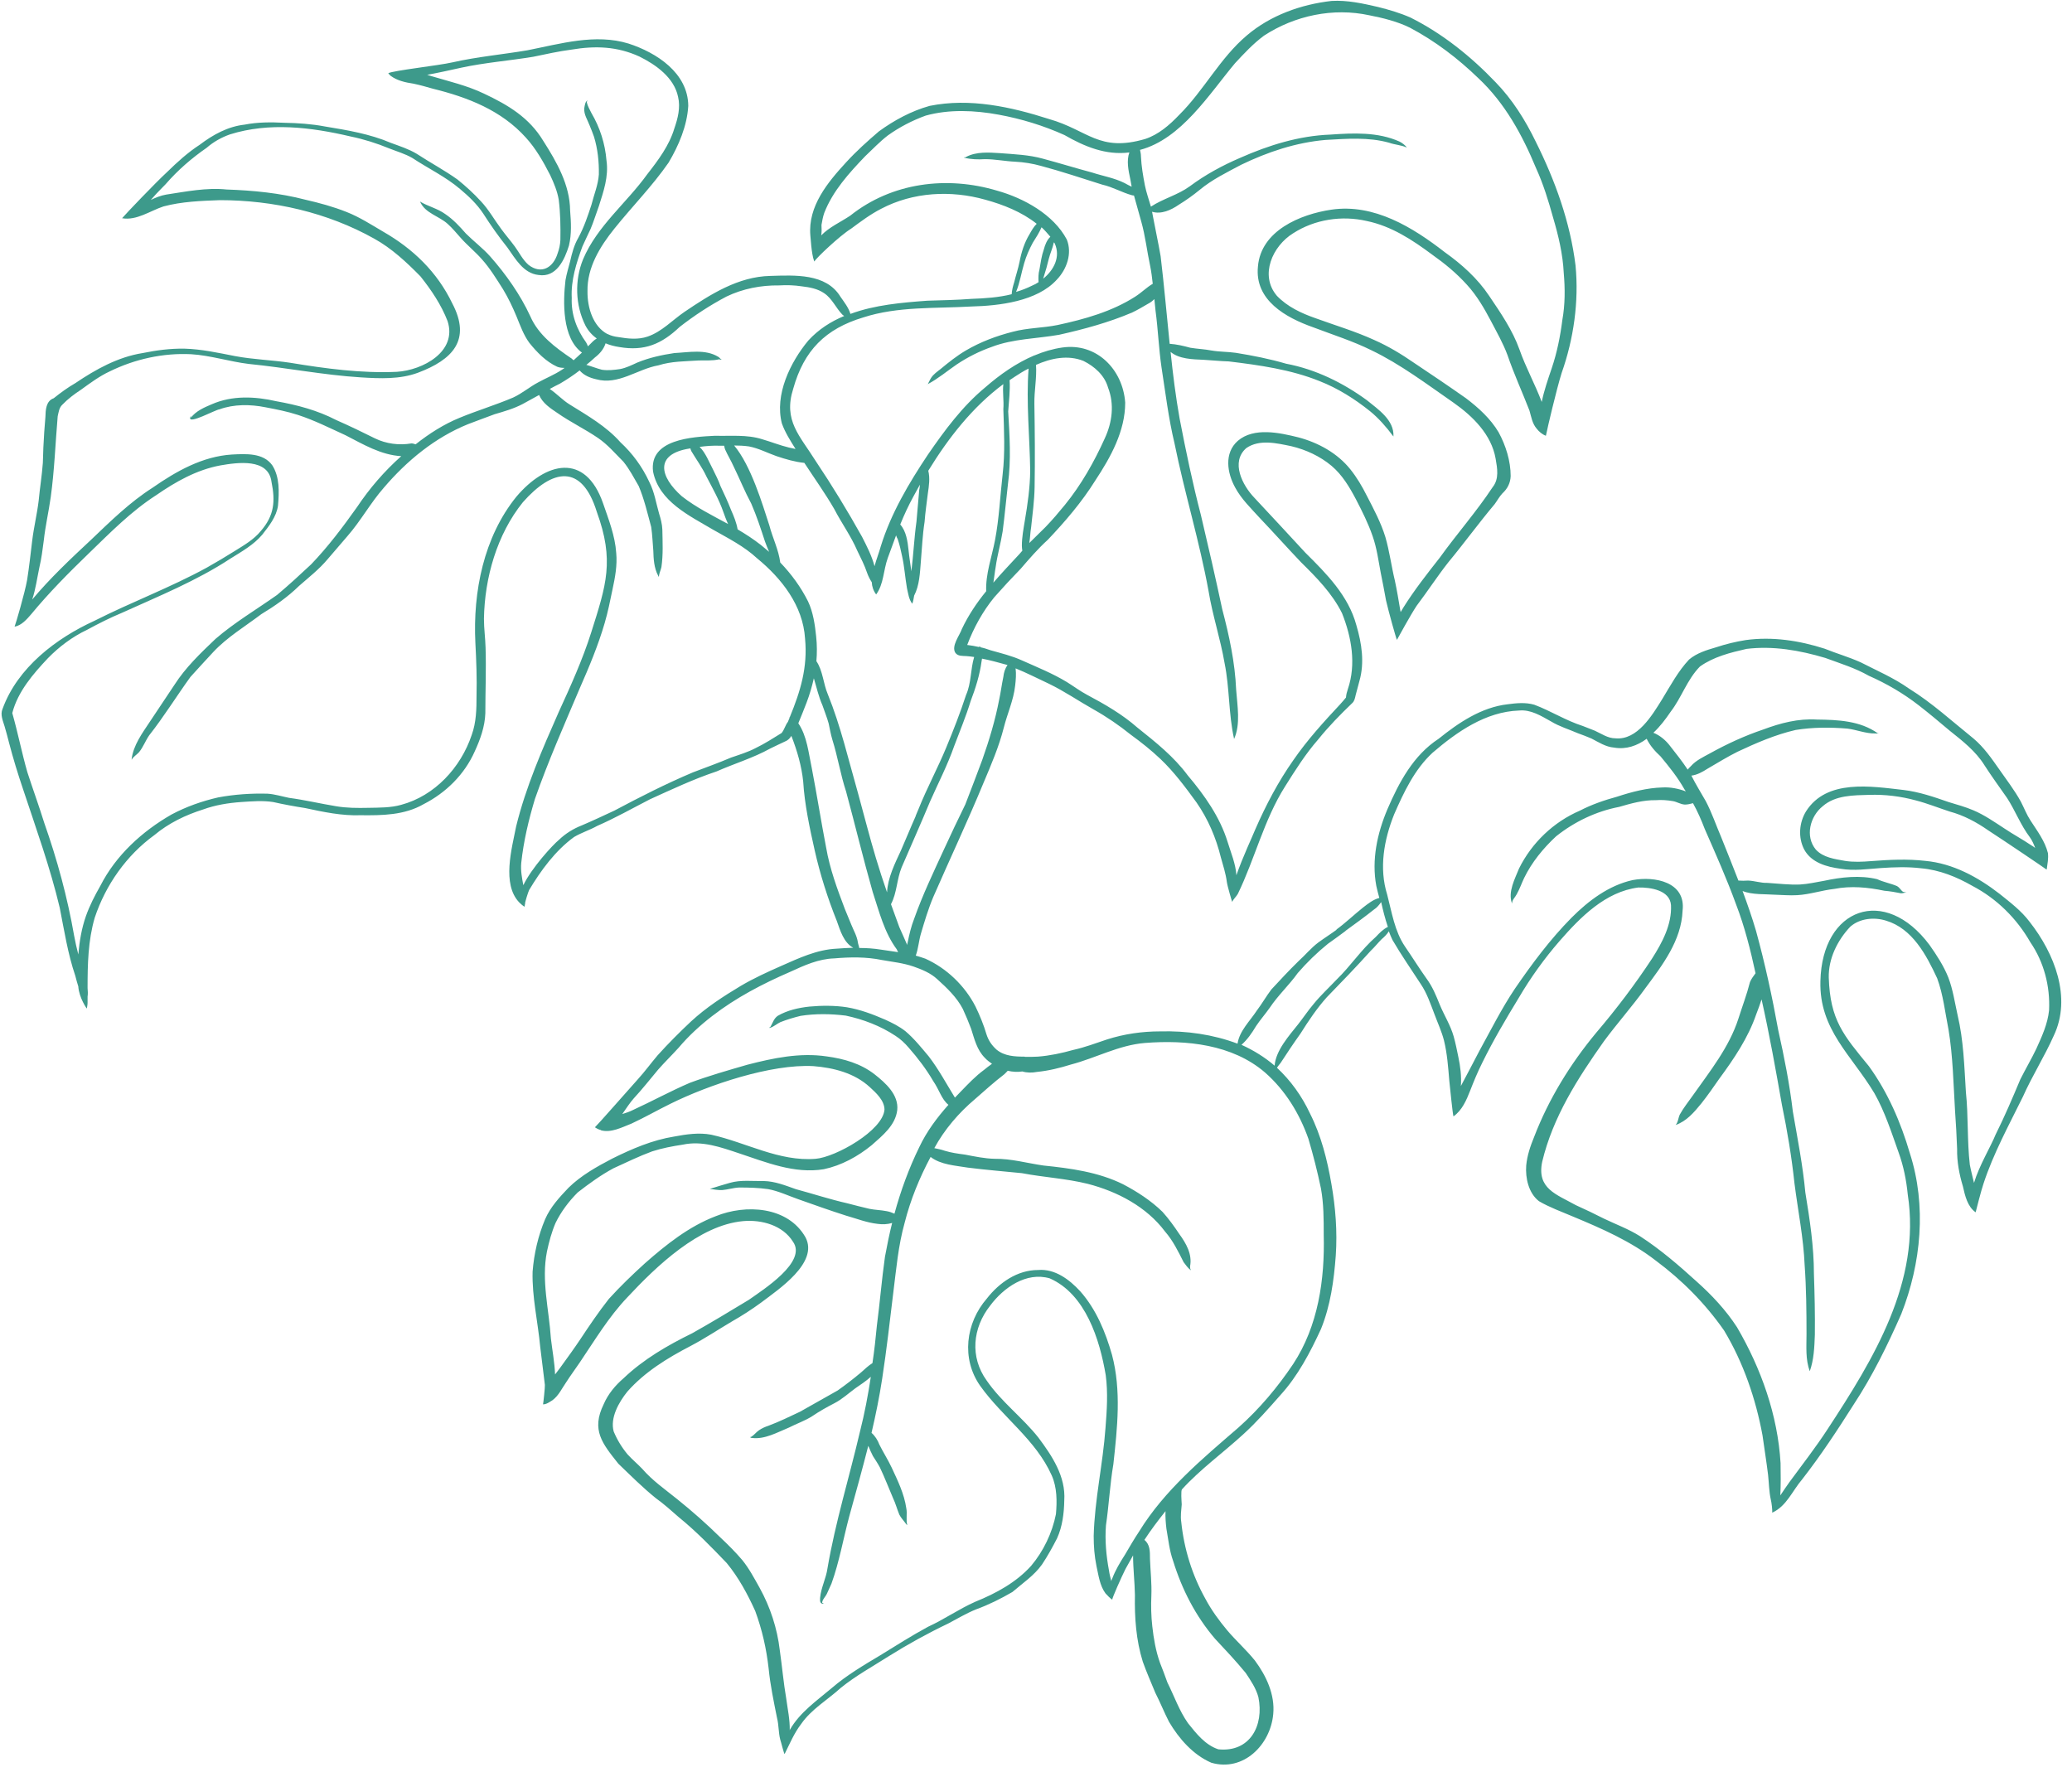 <?xml version="1.0" encoding="UTF-8" standalone="no"?><svg xmlns="http://www.w3.org/2000/svg" xmlns:xlink="http://www.w3.org/1999/xlink" fill="#3d9a8b" height="764.9" preserveAspectRatio="xMidYMid meet" version="1" viewBox="-0.7 -0.1 894.4 764.9" width="894.4" zoomAndPan="magnify"><g id="change1_1"><path d="M875.4,397.8c-3.6-4.8-8.4-8.4-13-12.1c-9.3-7.2-20.1-13.1-32-14.2c-7.8-0.9-15.6-0.5-23.4,0.1c-3.7,0.3-7.6,0.5-11.3-0.1 c-4.4-0.8-9.4-1.4-12.6-4.9c-4.7-5.7-2.5-14.3,3-18.7c5.5-4.8,13.3-4.7,20.2-4.9c6.7-0.2,13.4,0.6,20,2.4c5,1.3,9.7,3.2,14.6,4.8 c6,1.6,11.6,4.6,16.6,8.1c7.4,4.8,24.4,16.3,25,16.8c0.1,0.1,0.3,0.2,0.3,0c0,0,0,0,0,0c0,0,0,0,0,0c0.3-2.3,0.8-4.6,0.5-7 c-1.3-5.2-4.6-9.5-7.5-14c-1.7-2.6-2.7-5.3-4.2-8.2c-2.7-4.9-6.1-9.3-9.3-13.9c-3.3-4.7-6.6-9.5-11.1-13.3 c-9.2-7.4-17.9-15.4-27.9-21.6c-6.5-4.6-13.8-7.7-20.8-11.3c-5.1-2.3-10.4-3.8-15.6-5.9c-10.9-3.5-22.6-5.3-34.1-3.7 c-4.3,0.7-8.5,1.7-12.7,3.1c-4.1,1.2-8.4,2.5-11.7,5.3c-4.7,5-8,11.2-11.6,17.1c-4.3,6.9-10.7,17.8-20.2,16.9c-3.3,0-6-2-8.9-3.3 c-1.7-0.7-3.4-1.3-5.1-2c-7.5-2.4-13.8-6.5-21-9.2c-3.8-1.1-7.7-0.7-11.5-0.2c-11.3,1.3-21.1,7.9-29.8,14.9 c-10.9,7.1-17.1,18.8-22.1,30.4c-4.4,10.4-6.9,21.9-4.8,33.1c0.4,1.7,0.8,3.5,1.3,5.2c-2.7,0.7-4.9,2.5-7.1,4.2 c-3.9,3.1-7.5,6.6-11.5,9.5c0,0,0.1,0,0.1,0c0,0,0,0,0.1,0c-2.6,1.9-5.3,3.6-7.9,5.5c-3.2,2.4-5.7,5.5-8.7,8.2c0,0,0.1-0.1,0.1-0.1 c0,0,0,0,0,0c-4,3.9-7.9,8.1-11.7,12.2c-2.2,2.9-4,6.1-6.2,9c-3,4.6-7.6,8.9-8.4,14.4c-10.6-4-22.1-5.6-33.4-5.3 c-7.8,0-15.5,1.1-23,3.5c-4.8,1.6-9.5,3.4-14.5,4.5c-5,1.4-10.1,2.5-15.3,2.9c-1.7,0.1-3.4,0.1-5.2,0.1c-0.2,0-0.4,0-0.6-0.1 c-4.1,0-8.6-0.2-12-3c-2.1-1.9-3.5-3.9-4.4-6.7c-1.1-3.8-2.9-8.2-4.7-11.9c-4.6-9-12.5-16.6-21.7-20.7c-1.4-0.5-2.7-0.9-4.1-1.3 c1.1-3,1.3-6.3,2.2-9.4c1.6-5.4,3.2-10.8,5.4-16c7.2-16.5,14.8-32.6,21.7-49.3c3.3-7.8,6.6-15.5,8.7-23.7c1.5-6,4.2-11.8,4.9-18.1 c0.3-2.5,0.5-5,0.2-7.5c4.9,2,9.6,4.4,14.5,6.7c6.6,3.2,12.7,7.4,19.1,11c5.7,3.2,11.1,6.9,16.2,11c4.4,3.2,8.7,6.6,12.7,10.4 c5.9,5.6,10.8,12.2,15.6,18.8c5,7.2,8.4,15.2,10.5,23.7c1,3.6,2.1,6.9,2.6,10.7c0.2,1.6,2.3,8.8,2.3,8.5c0.5-1.2,1.7-2.2,2.4-3.4 c7.4-15.2,11.3-32,20.4-46.4c4.4-7,8.8-14,14.3-20.3c4.5-5.6,9.5-10.7,14.7-15.7c1-0.9,1.2-2.2,1.5-3.5c0.5-2,1.1-4,1.6-6 c2.3-8,1-16.3-1.3-24.1c-3.4-12.7-12.9-22.3-22-31.3c-7.3-7.9-14.6-15.8-22-23.7c-5.2-5.4-10.4-15.5-3.5-21.5 c5.7-3.9,13.1-2.1,19.4-0.8c6.3,1.5,12.4,4.3,17.4,8.5c4.6,3.9,7.7,9.1,10.5,14.4c2.7,5.2,5.3,10.4,7.2,15.9 c1.8,5.1,2.5,10.5,3.5,15.8c0.8,4,1.6,8,2.3,12c1.1,4.8,4.4,16.6,4.7,17c0.5-0.9,5.9-10.8,8.5-14.7c4.7-6.2,8.9-12.7,13.7-18.8 c6.8-8.2,13.1-16.9,20-25.1c1.1-1.5,2-3.2,3.3-4.6c2.2-2,3.5-4.5,3.6-7.5c0-6.5-2.1-13.2-5.2-18.9c-3.5-5.9-8.7-10.6-14.1-14.7 c-7.4-5.2-14.8-10.2-22.3-15.2c-5.5-3.8-11.1-7.2-17.2-9.9c-8.3-3.8-17.1-6.4-25.6-9.5c-6-2.1-12-4.9-16.5-9.6 c-7.6-8.9-1.9-21.5,7-27c9.3-6,21-7.8,31.8-5.3c10.6,2.2,19.6,8.1,28.2,14.5c5.5,3.9,10.5,8,15.1,13.1c4.2,4.6,7.4,10.1,10.3,15.6 c2.5,4.8,5.2,9.5,7.1,14.6c2.8,8.2,6.4,16,9.5,24c0.8,2.7,1.2,5.6,3.1,7.8c1,1.3,2.4,2.5,4,3.1c0.1-0.4,0.2-0.9,0.3-1.3 c0.2-1.3,4.3-18.8,6.5-25.8c5.2-14.7,7.5-30.8,6-46.4c-2.3-18.7-8.8-36.7-17.2-53.5c-4.5-9.3-10.1-18.2-17.3-25.6 c-10.6-11.1-22.9-21-36.7-27.9c-4.5-2-9.3-3.4-14.1-4.6c-6.5-1.5-13.2-3-20-2.6c-13.2,1.5-26.4,6.2-36.6,14.9 c-11.6,9.8-18.5,23.7-29.2,34.3c-4.2,4.4-8.9,8.5-14.7,10.4c-19.9,5.8-24.6-3.8-41.4-8.6c-16.5-5.3-34.3-9.2-51.6-5.7 c-7.9,2.2-15.3,6.2-21.9,11c-4.9,4.2-9.7,8.5-14.1,13.3c-8,8.7-16.6,19-15.5,31.7c0.1,0.3,0.4,7.7,1.6,10.9c0,0.1,0.1,0.3,0.2,0.2 c0.1,0,0-0.1,0,0c0,0,0,0,0,0c0.5-1.2,10.8-11,15.8-14.1c4.2-3.1,8.3-6.2,13-8.6c13.7-7.2,30-8.1,44.9-3.9 c7.7,2.1,15.8,5.3,22.2,10.4c-1.3,1.3-2.2,2.9-3.1,4.5c-2.2,3.6-3.5,7.7-4.3,11.9c-0.6,3-1.6,5.9-2.3,8.8c-0.5,1.6-1,3.4-1.1,5.2 c-5.6,1.4-11.5,1.8-17.3,2c-6.4,0.5-12.8,0.6-19.1,0.8c-10.9,0.8-22.7,1.8-33.2,5.7c-0.8-2.7-2.7-5.1-4.3-7.4 c-6.2-10.2-19.8-9.3-30.3-9c-13.9,0.3-25.9,8-37,15.5c-5.3,3.6-9.8,8.6-16,10.7c-4.1,1.4-8.5,0.9-12.6,0.2c-1.7-0.2-3.2-0.6-4.6-1.3 c0,0,0-0.1,0-0.1c0,0-0.1,0-0.1,0.1c-6.2-3.3-8.7-11.4-8.6-18.5c-0.2-10.2,5.4-19.3,11.6-27c7.7-9.6,16.4-18.4,23.4-28.5 c4.4-7.4,8-15.9,8.5-24.5c-0.1-14.2-13.7-23-25.8-26.9c-14.3-4.4-29.4,0.1-43.6,2.9c-10.6,1.8-21.7,2.8-32.3,5.2 c-6.1,1.4-25.4,3.5-27.8,4.7c0.3,0.4,0.6,0.7,1,1.1c2.8,2.1,6.4,2.9,9.8,3.4c2.9,0.6,5.7,1.4,8.5,2.2c15,3.7,29.5,9.3,40.1,21.1 c4.3,4.7,7.6,10.5,10.5,16.2c1.6,3.4,3.1,7,3.7,10.7c0.7,5.6,0.8,11.6,0.7,17.3c-0.1,2-0.5,3.9-1.2,5.8c-1.9,6.2-7.1,9.2-12.6,4.9 c-2.5-2.2-3.9-5.2-5.8-7.8c-1.9-2.6-4-5-5.9-7.6c-3-4-5.4-8.4-8.8-12c-3.1-3.4-6.5-6.5-10.1-9.4c-5.6-4-11.8-7.3-17.6-11.1 c-3.5-2.1-7.3-3.3-11.1-4.7c-9.1-3.9-18.8-5.5-28.5-7.1c-5.8-1.1-11.7-1.5-17.6-1.6c-5.7-0.3-11.5-0.3-17.1,0.8 c-7.2,0.8-13.6,4.3-19.4,8.7c-5.1,3.3-9.7,7.5-14,11.7c-5.1,4.7-17.9,18.1-19.5,20c6.3,1.1,12.1-3.2,17.9-5.1 c7.9-2.1,16.2-2.4,24.3-2.7c23.1,0,46.4,5.3,66.6,16.6c7.6,4.2,14,10.2,20,16.3c4.7,5.9,9,12.3,11.7,19.3 c4.3,13.2-10.7,21.2-21.9,21.9c-15.4,0.7-30.8-1.4-46-3.9c-7.9-1.2-16-1.4-23.9-2.9c-7.2-1.4-14.4-3-21.8-3.2 c-6.1-0.1-12.1,0.7-18,1.9c-10.7,1.7-20.2,7-29.1,13c-3.3,1.9-6.3,4.1-9.3,6.5c-3.4,1.2-3.5,5.1-3.6,8.2c-0.1,1.9-0.4,4.4-0.5,6.4 c-0.3,4.4-0.5,8.9-0.6,13.3c-0.4,5.5-1.3,10.9-1.8,16.3c-0.7,5.8-2.1,11.5-2.8,17.3c-0.7,5.7-1.3,11.4-2.2,17 c-1,5.6-4.9,18.9-5.4,20.1c3-0.5,5.3-3.2,7.2-5.4c7.6-9.2,16.1-17.8,24.7-26.1c9.3-9,18.4-18.3,29.3-25.3 c8.4-5.8,17.4-10.9,27.6-12.8c7.5-1.3,20.8-3.2,22.1,7.1c1.7,8.4,1.2,14.5-4.6,21.2c-3,3.7-7.2,6.1-11.2,8.6c-4,2.5-8,4.9-12.1,7.2 c-15.7,8.6-32.6,14.9-48.6,23C23.6,275.4,6.9,288,0.4,305.9c-1.1,2.5,0.2,5.2,0.9,7.6c0.7,2.3,1.3,4.7,1.9,7 c1.8,6.9,3.8,13.4,6.1,20.2c5.6,16.9,11.7,33.8,15.8,51.1c1.9,9.7,3.5,19.9,6.7,29.3c0.4,1.5,0.8,3.1,1.3,4.6 c0.3,4.9,3.8,9.9,3.7,9.5c0.1-0.8,0.3-1.6,0.3-2.4c0.2,0,0.2-0.1,0,0c0-0.9,0-1.8,0-2.7c0.2-1.2,0.1-2.5,0-3.7 c0-10.2,0.2-20.5,3.1-30.4c4.7-14.1,13.7-26.9,25.7-35.6c6.2-5.2,13.5-8.7,21.1-11.1c5.2-1.9,10.8-2.8,16.4-3.2 c4.6-0.3,9.3-0.7,13.8,0c4.4,1,9.3,1.9,13.8,2.6c7.9,1.7,15.9,3.4,24,3.1c9.3,0.1,18.9,0,27.2-4.8c9.6-4.9,17.6-12.8,22-22.7 c2.4-5.2,4.4-10.7,4.6-16.5c0-9.4,0.4-18.9,0.1-28.3c-0.1-4.2-0.7-8.2-0.7-12.5c0.3-17.7,5.6-36.4,16.8-50.3 c12.8-14.5,25.4-16.8,31.9,4.1c7.7,21.1,4.1,31.6-2.4,52.1c-3.7,11.7-8.9,23.2-14,34.3c-7.1,16.1-14.2,32.3-18.4,49.4 c-1.9,9.7-6.2,24.9,1.3,32.8c0.7,0.7,1.5,1.4,2.3,1.9c0.1-0.4,0.2-0.8,0.2-1.2c0.1,0,0.2,0,0.3-0.1c0,0-0.1,0-0.1,0c0,0-0.1,0-0.1,0 c0,0-0.1,0-0.1,0c0.1-0.9,1.3-4.8,1.8-5.9c5.1-8.5,11.3-17,19.4-22.9c3.2-1.9,6.8-3,10-4.8c7.8-3.4,15.2-7.6,22.8-11.5 c9.5-4.3,18.8-8.7,28.7-12c7.7-3.4,15.8-5.8,23.2-9.9c2.1-1,4.3-2.1,6.5-3.1c0.9-0.3,2-1.3,2.5-2.2c0,0,0-0.1,0.1-0.1 c0,0.1,0.1,0.1,0.1,0.2c2.4,6.2,4.3,12.7,5,19.4c0.6,9.9,2.8,20.1,5,29.9c2.3,10.2,5.6,20.6,9.5,30.3c1.5,4.2,3,9.4,7.1,11.6 c-2.4,0.1-4.8,0.2-7.2,0.4c-8.5,0.4-16.3,4.1-24,7.5c-5.9,2.6-11.8,5.3-17.4,8.6c-7.5,4.5-14.9,9.3-21.4,15.3 c-4.8,4.5-9.9,9.6-14.4,14.6c-2.9,3.4-5.5,7-8.5,10.3c-5.1,5.7-17.3,19.6-18.6,20.8c0.9,0.6,1.7,1,2.6,1.2c0,0,0,0,0,0.1 c0,0,0,0,0,0c4.4,1.2,9.1-1.3,13.2-2.9c5.8-2.7,11.2-5.8,16.9-8.6c16.4-8.1,43.3-17.2,61.6-16.2c8.8,0.7,17.8,3,24.4,9.1 c2.6,2.4,6.2,5.6,6.3,9.6c-0.6,9.1-21.1,20.6-29.7,21.3c-15.8,1.3-30.1-7.1-45.1-10.4c-5.3-1-10.7-0.2-16,0.8 c-9.4,1.5-18.2,5.3-26.7,9.5c-6.7,3.5-13.5,7.3-18.9,12.6c-3.9,4.1-7.8,8.3-10.1,13.6c-3,7.1-4.8,14.9-5.4,22.6 c-0.3,10.9,2.3,21.7,3.3,32.6c0.7,5.4,1.3,10.8,2,16.3c0.1,0.8-0.7,8.3-0.8,8.4c1.5,0,2.8-1,4.1-1.8c2.7-2,4.1-5.2,6-7.9 c1.8-2.8,3.8-5.5,5.7-8.3c6.5-9.6,12.5-19.7,20.6-28.2c12.5-13.4,31-31.2,50-32.9c8-0.7,17.1,1.8,21.5,8.9 c6.2,8.7-12.9,20.7-19.1,25.1c-8.1,4.9-16.2,9.8-24.4,14.4c-10.6,5.2-21,11.2-29.6,19.4c-3.6,3.1-6.7,6.8-8.6,11.2 c-5.5,11.2-0.6,17,6.3,25.7c5.3,5.1,10.5,10.3,16.2,14.9c3.5,2.5,6.7,5.4,9.9,8.2c7.4,6,14.1,12.9,20.7,19.8 c5.1,6.2,9,13.4,12.3,20.7c3,8.2,4.8,16.1,5.8,24.9c0.7,7.1,2.2,14.2,3.6,21.2c0.8,3.1,0.6,6.3,1.4,9.4c0.3,0.8,1.7,6.6,1.9,6.2 c2.2-4.4,4.1-9,7.1-12.9c4.4-6.4,11.4-10.4,17.1-15.6c6.4-5.2,13.7-9.2,20.6-13.6c8.3-5.2,17-10,25.8-14.2c4-2.1,7.8-4.4,12-6.1 c5.5-2,10.7-4.6,15.7-7.5c4.4-3.8,9.4-7.1,12.8-11.9c2.4-3.6,4.5-7.4,6.5-11.3c2.3-5.1,3-10.8,3.1-16.3c0.7-10.4-5.3-19.3-11.2-27.2 c-6.9-8.7-16-15.4-22.3-24.6c-7.3-10.1-6.1-22.7,1.5-32.3c5.8-7.8,15.6-14.7,25.7-11.8c15.5,6.8,21.6,26.4,24.2,41.8 c1,7.6,0.5,15.1-0.1,22.7c-1.1,15.6-4.7,31-5.1,46.7c0,4.5,0.3,8.5,1.2,13c0.9,4,1.4,8.4,3.9,11.8c0.4,0.5,2.4,2.5,2.9,2.7 c0-0.8,3.9-9.6,5.7-13.2c1.1-2,2.2-3.9,3.3-5.9c0,5.7,0.7,11.4,0.8,17.1c-0.2,9.7,0.5,19.5,3.4,28.8c1.6,4.5,3.6,9,5.4,13.4 c2.1,4.1,3.8,8.4,5.9,12.5c4.3,7.3,10.4,14.3,18.3,17.7c13.8,4,25.5-7.7,26.7-21c0.8-8.4-3-16.5-7.9-23.1c-3.7-4.6-8.2-8.6-12-13.1 c-3.5-4.2-6.8-8.7-9.4-13.6c-5.7-10.2-9.2-21.5-10.4-33.1c-0.4-2.6,0-5.1,0.2-7.6c-0.1-1.7-0.4-5.9,0.1-6.5 c7.9-8.7,17.9-15.9,26.6-23.9c5.7-5.2,10.8-11,15.9-16.8c7.5-8.2,12.9-18.5,17.5-28.5c4.1-10.1,5.6-20.9,6.4-31.8 c0.7-10.3-0.1-20.7-1.9-30.9c-1.8-10.4-4.4-20.8-9.2-30.3c-3.6-7.7-8.4-14.3-14.3-19.8c0.5-0.7,1-1.4,1.6-2.1 c2.8-4.3,5.6-8.5,8.6-12.7c3.4-5.4,7-10.8,11.3-15.6c6.4-6.6,12.8-13.2,19-20.1c1.7-1.6,3.1-3.4,4.7-5c1.1-0.9,2.3-2.1,3.1-3.4 c0.5,1.3,1,2.6,1.6,3.8c3.8,6.5,8.1,12.7,12.2,19c2.7,4,4.2,8.6,5.9,13c1.4,3.8,3.1,7.4,4.1,11.3c1.4,5.7,1.8,11.5,2.3,17.4 c0.4,3.7,1.4,14,1.8,15.4c3.7-2.6,5.6-7,7.2-11.1c1.6-4.1,3.2-8,5.2-12c4.7-9.6,10.2-18.9,15.8-28.1c5.1-8.7,11-16.9,17.6-24.5 c9-10.3,19.8-21.3,34-23.1c5.2-0.1,13.6,1.1,14.1,7.6c0.4,8.4-3.8,16.2-8.2,23.1c-7.3,11.1-15.4,21.8-24.1,32 c-11.2,13.5-20.5,28.6-26.8,45c-1.6,3.9-3,8-3.4,12.3c-0.4,5.4,1,11.9,5.5,15.4c4.6,2.7,9.7,4.5,14.6,6.6 c12.5,5.2,25.1,10.7,35.9,19.1c11.3,8.4,21.3,18.5,29.4,30.1c8.3,13.8,13.7,29.5,16.6,45.3c0.8,5.7,1.7,11.3,2.4,17 c0.4,3.6,0.4,7.2,1.2,10.8c0.3,1,0.7,4.5,0.6,5.4c-0.1,0.2,0.1,0.2,0.1,0.1c0,0,0,0,0,0c0,0,0,0,0,0c6.1-2.8,8.6-9.4,12.8-14.3 c8.1-10.4,15.2-21.2,22.3-32.4c8.1-12.3,14.6-25.6,20.5-39c8.6-21.9,11-46.7,3.7-69.4c-3.9-13.3-9.5-26.3-17.7-37.6 c-11-13.4-16.7-19.9-17.3-38.2c-0.2-8.2,3.8-16.2,9.3-22c4.1-3.6,10.3-4.2,15.4-2.6c11.4,3.4,17.4,14.8,22.1,24.9 c2.6,7.1,3.4,14.6,4.9,22.2c1.9,11.5,2.1,23.2,2.8,34.9c0.4,5.5,0.7,11,0.9,16.5c-0.1,5.5,0.9,10.9,2.5,16.2c0.9,4,2,8.8,5.5,11.2 c0.3-1.2,2.4-9.5,3.4-12.4c4.3-13.1,10.9-25.1,17-37.5c4-9,9.3-17.3,13.3-26.3C893.7,430.5,886.1,411.4,875.4,397.8z M432.4,292.1 c-0.7,3.3-1.1,6.6-1.8,9.8c-1.7,8.9-4.3,17.5-7.3,26c-2.4,6.4-4.8,12.8-7.3,19.2c-3.2,6.5-6.3,13.1-9.3,19.6 c-4.5,9.8-9.2,19.6-12.8,29.8c-1.3,3.3-2.1,6.8-2.8,10.2c-0.1,0.3-0.2,0.7-0.2,1.1c-1.1-2.5-2.2-5.1-3.4-7.7 c-1.2-3.3-2.4-6.6-3.6-9.9c2.6-4.9,2.5-10.8,4.6-15.9c4.1-9.5,8.3-18.9,12.3-28.5c3.5-7.9,7.5-15.6,10.4-23.9 c2.4-6.4,5.1-12.8,7.1-19.4c2.1-5.5,3.9-11.2,4.7-17.1c0.1-0.4,0.1-0.8,0.2-1.2c3.6,0.7,7.2,1.7,10.8,2.7c0.1,0,0.1,0.1,0.2,0.1 C433.1,288.5,432.6,290.3,432.4,292.1z M351.6,274.6c-0.5-4.9-1.3-10.5-3.5-15.1c-3.1-6.2-7.2-11.8-12-16.8 c-0.7-5.5-3.3-10.6-4.7-16c-3-9.2-7.9-25.8-15.2-34.5c2.1,0,4.3,0.1,6.4,0.4c4.2,0.8,7.9,2.8,11.9,4.2c3.9,1.3,7.9,2.5,12,2.9 c4.3,6.6,8.9,13,12.9,19.9c3.2,6.2,7.2,11.6,10,18.1c1.5,3.1,3.1,6.2,4.2,9.5c0.5,1.4,1.2,2.8,2,4c0.1,1.9,0.7,3.7,1.9,5.3 c3.3-4.5,3.1-10.4,5-15.7c1.2-3.3,2.4-6.5,3.6-9.8c0.2,0.6,0.4,1.1,0.7,1.6c0.8,2.4,1.4,4.9,1.9,7.4c1,4.5,1.3,9.2,2.1,13.8 c0.5,2.1,0.8,4.9,2.3,6.7c0,0,0,0,0,0c0.4-1.1,0.6-2.3,0.8-3.5c2.3-4.4,2.5-9.8,2.9-14.8c0.5-5.7,0.7-11.3,1.6-17 c0.3-4.1,0.9-8.1,1.4-12.2c0.5-3.4,1-6.7,0.2-9.9c8.7-14.2,19.1-27.5,32.4-37.4c-0.4,3.5,0.3,7.3,0,10.8c0.3,9.3,0.8,18.7-0.3,28.1 c-1.1,9.5-1.5,19.1-3.3,28.5c-1.4,7.3-4.1,14.6-3.8,22c-4.1,5-7.7,10.4-10.5,16.3c-0.9,2.7-4.7,7.4-2.8,10.3c1.1,1.5,3,1.3,4.7,1.4 c1.1,0.1,2.3,0.2,3.4,0.4c-1.6,5.3-1.2,11.3-3.5,16.4c-2.5,7.7-5.5,15.3-8.6,22.8c-3.7,8.9-8.3,17.4-11.9,26.4 c-0.4,0.9-0.9,2.1-1.3,3.1c0,0,0-0.1,0.1-0.1c-2.2,4.9-4.2,9.9-6.4,14.9c-2.6,5.6-5.7,11.8-6,18.1c-1.7-4.9-3.3-9.8-4.8-14.8 c-2.8-9.3-5.1-18.5-7.7-27.9c-4.1-14.3-7.5-29.1-13.1-42.9c-1.9-4.4-2.1-10.1-4.9-14.2C352,281.9,352,278.3,351.6,274.6z M297,193.5 c0.1,0,0.2,0,0.3-0.1c0.1,0.4,0.2,0.8,0.4,1.2c2.2,3.7,4.8,7.2,6.6,11.1c2.5,4.8,5.4,9.9,7.2,15.1c0.6,1.7,1.3,3.6,2.1,5.3 c-6.8-3.7-13.9-7.2-20-12C284.1,205.7,281.7,195.9,297,193.5z M317.7,228.4c-0.5-2.9-1.6-5.6-2.8-8.3c-1.4-3.6-3-7-4.6-10.4 c-0.8-2.4-2.2-5-3.3-7.3c-1.7-3.2-3.1-7-5.7-9.6c2.9-0.4,5.7-0.6,8.7-0.5c0.6,0,1.3,0,1.9,0c0.1,0.6,0.2,1.1,0.4,1.6 c1.1,2.5,2.6,4.9,3.7,7.4c2.6,5.3,4.8,10.8,7.6,16c2.3,5.3,4.1,10.8,5.9,16.3c0.6,1.5,1.1,3,1.8,4.5c-1.2-1-2.4-2-3.6-3 C324.5,232.6,321.1,230.4,317.7,228.4z M392.7,246.5c-0.4-3-0.9-6-1.2-9c-0.4-3.8-1-8.3-3.6-11.2c1.7-4.2,3.6-8.3,5.8-12.3 c0.9-1.6,1.8-3.3,2.7-4.9c-0.1,0.7-0.1,1.5-0.3,2.2c-0.4,4.6-0.8,9.2-1.2,13.8C393.9,232.2,393.6,239.3,392.7,246.5z M445.8,174.2 c-0.1-5.6,1.1-11.3,0.7-16.8c6.5-2.9,13.8-4.4,20.5-1.7c4.8,2.4,9.1,6.2,10.6,11.5c2.8,7.2,1.8,15-1.4,21.9 c-4.6,10.2-10.2,20.1-17.2,28.7c-2.7,3.3-5.4,6.5-8.4,9.6c-2.3,2.3-4.7,4.6-7,6.9c0.4-2.2,0.4-4.5,0.8-6.8 c0.6-5.7,1.4-11.5,1.5-17.3C446.1,198.2,446,186.3,445.8,174.2z M444,203.2c-0.1,7.2-1.1,14.3-2.3,21.3c-0.6,3.7-1.3,7.3-1.3,11 c0,0.7,0.1,1.4,0.2,2.1c-0.4,0.5-0.8,0.9-1.2,1.4c-3.8,4.1-7.7,8.2-11.3,12.4c0.4-2.3,0.6-4.6,1-6.8c0.7-5.1,2.2-10.2,3-15.3 c0.9-6.8,1.5-13.7,2.3-20.5c1.4-10.4,0.7-20.9,0.1-31.3c0.3-4.5,0.9-9,0.6-13.5c1.7-1.1,3.4-2.3,5.1-3.3c1-0.6,2-1.2,3.1-1.7 C442.2,173.6,443.8,188.5,444,203.2z M395.8,349.4c0,0,0,0.1,0,0.1C395.7,349.5,395.7,349.4,395.8,349.4 C395.8,349.4,395.8,349.4,395.8,349.4z M441.4,113.5C441.4,113.5,441.4,113.5,441.4,113.5c0.9-3.1,2.2-6,3.7-8.8 c1.4-2.2,2.8-4.4,3.8-6.7c1.4,1.3,2.6,2.7,3.8,4.1c-1.5,1.4-2.3,3.5-2.8,5.4c-1,2.8-1.4,5.8-1.9,8.7c-0.5,1.8-0.5,3.7-0.4,5.5 c-0.9,0.6-1.8,1.1-2.8,1.5c-2.2,1.1-4.5,2-6.9,2.7C439.5,122.1,440.2,117.5,441.4,113.5z M454.6,105c2.6,5.8-0.4,11.5-5,15.2 c0.1-0.3,0.2-0.7,0.3-1c0.8-2.4,1.5-5,2.1-7.5c0.6-2.4,1.7-4.7,2.2-7.2C454.4,104.7,454.5,104.8,454.6,105z M418.6,132.2 c12-0.3,28.4-2.2,36.9-11.6c4.3-4.5,6.7-11.3,4.3-17.3c-5.7-10.8-18.6-17.9-30.1-21.1c-21.7-6.5-45.5-3.5-63.4,10.8 c-4.2,2.8-9,4.9-12.5,8.5c0.2-1.5,0.2-3,0.1-4.5c0.3-1.7,0.6-3.5,1.2-5.2c3.7-9.5,10.7-17.2,17.7-24.5c3.2-3,6.2-6.2,9.7-8.9 c5-3.6,10.6-6.5,16.4-8.6c10.1-2.8,21.2-2.3,31.5-0.4c9.8,1.8,19.3,4.7,28.4,8.8c8.7,5,17.9,8.8,28,7.5c-1.3,3.6-0.4,7.8,0.4,11.5 c0.2,1.1,0.4,2.2,0.6,3.3c-1-0.5-2.1-1-3.1-1.6c-4.4-2.2-9.3-3-13.9-4.5c-7.1-1.9-14.2-4.1-21.3-6c-6.1-1.7-12.3-1.9-18.6-2.4 c-4.8-0.3-10.1-0.7-14.5,1.6c-0.2,0.1-0.6,0.4-0.9,0.2c-0.1-0.1-0.1-0.2-0.1-0.3c0,0,0,0,0,0c0,0.2,0,0.4,0.2,0.5 c2.9,0.7,5.9,0.8,8.9,0.6c4.3,0,8.6,0.9,13,1.1c3.8,0.2,7.5,0.8,11.1,1.8c9,2.4,17.6,5.3,26.5,8.1c4.5,1,8.5,3.4,12.9,4.6 c0.3,0,0.5,0.1,0.8,0.1c1,3.7,2.1,7.4,3.1,11.1c1.8,6.3,2.5,12.9,3.9,19.4c0.5,2.4,0.8,5,1.1,7.6c-2.6,1.5-4.7,3.7-7.5,5.5 c-10.1,6.5-22,9.8-33.6,12.3c-6.4,1.3-13,1.2-19.3,2.9c-7.1,1.8-14,4.4-20.3,8.1c-3.9,2.3-7.4,5.1-10.9,8c-1.4,1.1-3,2.2-4,3.7 c-0.6,0.9-1,1.9-1.5,2.8c4.4-2.3,8.4-5.7,12.5-8.5c4.8-3.2,9.8-5.7,15.2-7.6c9.1-3.5,19.4-3.5,29-5.2c10.7-2.4,21.4-5.3,31.5-9.6 c2.3-1.1,4.7-2.5,6.9-3.8c1-0.5,1.9-1.2,2.7-2c0.2,1.7,0.3,3.4,0.5,5c1.1,8.2,1.4,16.5,2.6,24.6c1.7,10.9,3,21.9,5.6,32.7 c4.3,21.3,10.8,42.3,14.7,63.8c1.7,10.4,5.1,20.5,6.9,31c2.2,10.8,1.7,22,4.1,32.7c0-0.1-0.1,0.1,0,0.1c2.9-6.5,1.4-14.3,0.9-21.3 c-0.5-11.8-3-23.3-6-34.7c-2.9-13.6-6-27.1-9.2-40.6c-3.6-13.8-6.5-27.7-9.2-41.7c-1.7-9.5-2.9-19.2-3.9-28.8 c3.7,3.1,9.5,3.2,14.2,3.4c3.6,0.2,7.2,0.6,10.9,0.7c13.2,1.6,26.8,3.5,39.2,8.5c7.9,3.1,15.2,7.7,21.8,13c3.7,3,7.1,6.9,10,10.8 c0,0,0.1,0.1,0.1,0c0,0,0,0,0,0c0,0,0,0,0,0c0,0,0,0,0,0c0,0,0,0,0,0v0c0,0,0,0,0,0c0,0,0,0,0,0c0.3-7-6.5-11.5-11.4-15.5 c-10.4-7.6-22.2-13.4-34.9-15.8c-7.2-2.1-14.3-3.5-21.7-4.7c-3.5-0.5-7-0.4-10.5-1c-3.1-0.6-6.2-0.7-9.2-1.2 c-2.9-0.8-5.9-1.5-8.9-1.7c-1.3-12.6-2.4-25.3-3.9-37.8c-1-5.8-2.2-11.2-3.3-17.1c-0.1-0.7-0.3-1.4-0.4-2.1c3.9,1.2,8.2-0.7,11.5-3 c3.1-1.9,6.2-4.1,9-6.4c5.4-4.5,11.8-7.6,18-10.9c11.4-5.5,23.6-9.6,36.4-10.7c9.1-0.5,18.5-1.3,27.4,1.2c2.5,0.9,5.3,1,7.7,2.1 c-0.7-1-2-2-3.2-2.6c-9.4-4.2-19.9-3.7-29.9-3c-13.5,0.5-26.6,4.6-38.8,10c-7.7,3.3-15.1,7.3-21.8,12.3c-5.2,3.8-11.5,5.3-16.8,8.8 c-0.9-3.1-2-6.2-2.6-9.2c-0.8-4.2-1.5-8.2-1.7-12.5c0-1-0.2-1.9-0.4-2.8c17.8-4.7,29.8-24,41-37.4c3.9-4.2,7.9-8.5,12.5-11.9 c13.3-8.7,29.9-12.2,45.5-8.8c5.7,1.1,12.2,2.7,17.6,5.4c10.9,5.8,20.6,13.2,29.5,21.8c11.4,10.7,18.9,24.4,24.9,38.9 c3.1,6.8,5.3,14,7.3,21.2c2.3,7.8,4.2,15.7,4.6,23.9c0.6,6.8,0.6,13.6-0.6,20.3c-0.9,7.1-2.3,14.1-4.6,20.9 c-1.6,4.7-3.3,9.6-4.3,14.5c-2.9-7.7-6.9-14.9-9.6-22.6c-3-8.4-8.1-15.8-13.1-23.2c-5-7.5-11.8-13.6-19.1-18.8 c-13.9-10.8-30.6-21.1-49-18.4c-13.5,2-30.4,9.1-31.7,24.5c-1.5,14.6,12,22.1,23.9,26.3c8.4,3.2,17,5.9,25.1,9.9 c12.5,6,24,14.7,35.4,22.6c8.4,5.9,16.4,13.8,18.2,24.2c0.7,4.1,1.6,8.7-1.3,12.3c-7,10.6-15.4,20.1-22.8,30.4 c-5.5,7-11,14-15.7,21.5c-0.4,0.6-0.8,1.3-1.2,2c-0.1-0.3-0.1-0.7-0.2-1c-0.7-4.2-1.4-8.4-2.3-12.6c-1.5-6.2-2.3-12.6-4.1-18.8 c-1.9-6.2-5-12-8-17.8c-2-4-4.3-7.9-7.1-11.4c-5.6-7-13.8-11.5-22.4-13.8c-8.1-2-19.2-4.5-26.2,1.5c-6,5.3-4.6,13.9-1.1,20.2 c2.7,5,6.8,8.9,10.6,13.1c6,6.3,11.8,12.8,17.8,19.1c6.7,6.6,13.5,13.5,17.7,22c4.1,10.3,6.2,22,2.5,32.8c-0.4,1.2-0.7,2.3-0.8,3.6 c-0.8,1-1.7,2-2.5,2.9c-7.1,7.6-14.2,15.4-20.2,24.1c-6.6,9.4-11.8,19.3-16.4,29.8c-1.2,3-5.5,12.1-8.2,19.9 c-0.3-4.9-2.4-9.8-3.8-14.4c-3.3-10.7-10-20.2-17.2-28.7c-6-8.1-13.8-14.3-21.7-20.6c-6.6-5.8-14.1-10.1-21.8-14.2 c-3-1.6-5.8-3.7-8.7-5.5c-6.1-3.7-12.8-6.4-19.3-9.3c-4.4-2-9-3.1-13.6-4.4c-1.4-0.5-2.9-1-4.4-1.3c0-0.1,0-0.2-0.1-0.2c0,0,0,0,0,0 c-0.2-0.3-0.4-0.1-0.5,0.1c-1.7-0.4-3.4-0.7-5.1-0.9c2.8-7.4,6.7-14.5,11.7-20.6c3.7-4.2,7.5-8.3,11.4-12.3 c3.7-4.3,7.5-8.7,11.7-12.5c7.5-7.9,14.7-16.3,20.5-25.6c6.6-10,12.9-21.3,12.9-33.6c-1-14.3-12.3-25.9-27.1-23.8 c-4.2,0.6-8.2,1.8-12,3.4c0,0-0.1,0-0.1,0c-7.8,3.3-14.9,8.3-21.2,13.8c-9.9,8.2-17.5,18.5-24.8,29.1c-8.2,12.3-15.9,25.3-20.3,39.5 c-0.7,2.6-1.9,5.6-2.7,8.6c-1.2-4.5-3.3-8.6-5.4-12.7c-6.2-11.1-12.9-22.1-20-32.7c-6.8-10.9-14.1-17.4-9.7-31.2 c4.6-16.5,13.9-25.9,30.3-30.8C386.8,132.1,402.9,133.1,418.6,132.2z M336.7,316.3c-3.7,2.3-7.3,4.6-11.2,6.5 c-3.2,1.7-7.1,2.9-10.6,4.1c-5.4,2.3-11,4.3-16.5,6.4c-11.6,4.9-22.8,10.6-33.9,16.5c-4.5,2.1-9.4,4.4-14.1,6.4 c-3.6,1.4-7,3.5-9.8,6.2c-2.7,2.2-11.8,12.1-15.4,19.6c-0.6-3.2-1.2-6.3-0.9-9.6c1-9.4,3.2-18.6,5.9-27.6 c5.7-16.3,12.7-32.1,19.4-47.9c4-9.1,7.9-18.4,10.7-28c1.4-4.8,2.4-9.7,3.4-14.6c1.1-5.1,2.1-10.4,1.6-15.7 c-0.5-7.5-3.3-14.5-5.7-21.5c-7.7-22-24.7-17.8-37.4-2.8c-14.1,17.4-18.8,41.1-17.7,63.1c0.4,7.6,0.7,15.2,0.5,22.8 c0,5.7-0.1,11.5-2.1,17c-4.7,14-15.9,26.2-30.4,30.1c-4.6,1.3-9.4,1.2-14.2,1.3c-4.7,0.1-9.4,0.1-14-0.7c-6.7-1.1-13.4-2.7-20.2-3.6 c-3-0.6-6.2-1.6-9.3-1.8c-7.1-0.2-14.3,0.3-21.3,1.6c-7,1.6-13.8,4-20.2,7.4c-12.7,7.3-24,17.6-30.7,30.8c-2.4,4.2-4.6,8.5-6.2,13 c-1.9,5.4-2.8,11-3.3,16.6c-0.7-2.7-1.3-5.4-1.8-8.1c-2.9-16.6-7.3-32.8-12.9-48.7c-2.3-7.4-4.9-14.5-7.3-21.9 c-2.4-8.4-4.1-17.1-6.5-25.5c2.4-9.3,9-16.9,15.4-23.7c4.9-5,10.5-9.2,16.8-12.2c5-2.7,9.9-5.2,15.2-7.4 c15.9-7.2,32.2-13.8,46.8-23.4c4.8-3,10-5.9,13.7-10.3c2.9-3.7,6.1-7.7,6.8-12.5c0.5-5.8,0.8-12.4-2.5-17.5 c-3.9-5.4-11.4-4.9-17.4-4.6c-12.7,0.8-24,7.2-34.2,14.3c-9.9,6.3-18.2,14.5-26.7,22.6c-8.8,8.2-17.6,16.5-25.3,25.7 c1.5-4.5,2.1-9.2,3.1-13.9c0.9-3.8,1.4-7.7,1.9-11.6c0.7-6.4,2.1-12.3,3-18.7c1.6-11.6,2-23.2,3-34.9c0.4-1.7,0.6-3.7,2-5 c2.4-2.5,5.2-4.6,8.1-6.5c4-2.9,7.9-5.8,12.4-7.9c10.8-5.3,23-8,35.1-7.4c8.3,0.5,16.6,3.2,24.9,4.2c16.2,1.6,32.2,4.8,48.4,5.8 c8.2,0.5,16.8,0.9,24.6-2c14.9-5.6,23.2-14.1,14.8-30c-6.5-13.5-16.9-23.5-29.8-30.9c-5.1-3-10.2-6.3-15.8-8.5 c-5.8-2.3-11.7-3.9-17.8-5.3c-11.1-2.9-22.5-4-34-4.4c-8.7-0.9-17.5,0.9-26.1,2.2c-2.3,0.4-4.5,1.3-6.6,2.3c0.3-0.3,0.6-0.7,0.9-1 c1.6-1.9,3.6-3.8,5.5-5.8C76,73.4,82,68.2,88.5,63.7c3-2.6,6.4-4.5,10.1-5.8c16.9-5.3,35-3.1,52,0.9c5.8,1.2,11.2,2.9,16.8,5.2 c3.3,1.3,6.8,2.3,9.9,4.1c6.8,4.5,14.4,8.1,20.6,13.4c3.7,3.1,7.3,6.5,10,10.6c3.2,5,6.7,10,10.4,14.6c3.5,4.9,6.9,11.2,13.5,11.9 c7.7,1.2,11.2-6.6,13.1-12.7c1.2-5,0.9-10.1,0.5-15.1c-0.1-11.1-5.8-21-11.6-30.1c-6.1-10.1-15.2-15.5-25.6-20.4 c-7.3-3.5-15.2-5.3-22.9-7.6c-0.5-0.2-1-0.3-1.6-0.5c4.9-0.9,9.8-2,14.8-3.1c10.2-2.2,20.7-3,31-4.7c5.3-1.1,11.1-2.4,16.6-3.1 c10.2-1.7,19.6-1.4,29.2,3c7.1,3.5,15,9.1,16.7,17.4c1.1,4.6-0.1,9.3-1.6,13.6c-2.2,7.4-7,13.8-11.7,19.8 c-8.9,12.4-21.6,22.3-27.7,36.7c-3.7,9-3.4,19.8,1,28.6c1.2,2.3,2.9,4.2,4.9,5.6c-0.6,0.4-1.1,0.7-1.6,1.2c-0.7,0.7-1.5,1.5-2.2,2.2 c-0.2-0.6-0.5-1.1-0.8-1.7c-4.1-5.6-6.5-12.2-6.2-19.2c-0.4-7.6,2-15.1,4.6-22.2c1.1-2.5,2.3-4.9,3.5-7.5c1.4-3.3,2.3-6.4,3.6-9.9 c2-6.3,4.3-12.8,3.3-19.7c-0.6-7.3-2.8-14.2-6.5-20.5c-0.7-1.4-1.7-3.1-2-4.7c0-0.3,0.2-0.5,0.4-0.7c-1.1,0.2-1.3,2.2-1.5,3.4 c-0.2,2.6,1.4,4.9,2.3,7.3c0.7,1.6,1.3,3.3,1.9,4.9c1.6,5.2,2.2,10.8,2.1,16.3c-0.3,4.5-2.1,8.7-3.2,13.1c-1.6,4.9-3.2,9.7-5.7,14.3 c-1.8,3.1-2.7,6.6-3.5,10.1c-0.7,2.7-1.5,5.3-2,8.1c-1.1,9.4-1.5,25,7.1,31.3c-1.2,1.1-2.4,2.2-3.6,3.3c-0.3-0.2-0.6-0.5-0.8-0.7 c-7.1-4.8-14.4-10.2-17.9-18.3c-4.3-9.3-10.5-18.1-17.3-25.8c-3.2-3.6-7.1-6.5-10.5-9.9c-2.7-3.1-5.5-6.1-8.9-8.4 c-3.3-2.4-7.4-3.3-10.9-5.4c0,0,0,0,0,0c0,0,0,0,0,0c2.2,5.1,8.2,6.2,12,9.7c2,1.8,3.7,3.9,5.5,5.9c2.9,3.3,6.3,6,9.2,9.3 c3.5,3.9,6.3,8.5,9.1,12.9c2.3,3.8,4.2,7.8,5.9,11.9c1.6,3.9,3,7.9,5.5,11.3c3.3,4.1,7.2,8.1,12,10.3c1,0.4,2.1,0.5,3.2,0.5 c-0.4,0.3-0.8,0.6-1.3,0.9c-3.2,2.1-6.7,3.5-10,5.3c-3.8,2-7,4.8-10.9,6.6c-7.5,3.2-15.5,5.6-23,8.7c-6.9,2.8-13.3,6.9-19.1,11.5 c-0.6-0.2-1.2-0.4-1.8-0.4c-5.3,0.9-10.9,0.2-15.8-2.2c-5.6-2.8-10.8-5.3-16.7-7.9c-8.1-4.2-16.8-6.5-25.8-8.1 c-9.2-2.1-19-2.6-27.9,1.3c-3.3,1.4-6.8,2.9-9,5.8c0-0.3,0-0.6,0.1-0.8c-0.2,0.1-0.3,0.5-0.4,0.7c-0.9,3.2,11-3.4,12.6-3.5 c6.3-2.3,13.4-2.2,19.9-0.9c4.7,0.9,9.4,1.8,14,3.3c7.1,2.3,13.8,5.7,20.6,8.8c7.6,3.9,15.2,8.5,24,9c-7.3,6.5-13.7,13.9-19.1,22 c-6.1,8.6-12.5,17.1-19.8,24.7c-4.8,4.5-9.7,9-14.7,13.2c-8.9,6.3-18.4,11.9-26.6,19c-6.4,6.1-12.9,12.3-17.7,19.8 c-3.6,5.3-7,10.6-10.6,15.9c-3.3,5-7.2,10.2-7.9,16.3c0,0.1,0.3,0,0.3,0c-0.1,0-0.2,0-0.2,0c0,0,0,0,0,0h0c0,0,0,0,0,0 c0.8-1.3,2.1-2,3.1-3.1c1.8-2.2,2.8-5,4.4-7.3c6.3-8,11.8-16.9,17.8-25.2c3.2-3.6,6.6-7.2,9.9-10.8c6-6.4,13.7-11,20.7-16.3 c5.8-3.5,11.4-7.4,16.3-12.2c4.1-3.6,8.7-7.2,12.3-11.5c2.9-3.4,5.6-6.5,8.5-9.9c5.8-6.6,10-14.4,15.8-21 c9.9-11.6,22-21.6,36.3-27.4c3.8-1.4,7.6-2.9,11.5-4.3c4.1-1.2,8.3-2.4,12.1-4.4c2.4-1.3,4.7-2.6,7.1-3.9c1.5,3.5,4.8,5.7,7.8,7.7 c5.7,4,12,7,17.7,10.9c4.1,2.8,7.4,6.7,10.9,10.2c2.6,3.2,4.5,6.9,6.6,10.5c2.4,5.7,3.8,11.8,5.4,17.7c0.5,3.4,0.6,6.8,0.9,10.2 c0.1,3.5,0.3,7.5,2.1,10.8c0,0,0.1,0.5,0.3,0.4c0,0,0,0,0,0c0,0,0,0,0,0c0,0,0,0,0,0c0,0,0,0,0,0c0.1-1.4,0.8-2.7,1.1-4.1 c0.8-5.4,0.5-10.9,0.4-16.3c-0.1-2.3-0.7-4.6-1.4-6.8c-1.3-4.5-2-9.3-4.2-13.6c-3-6.5-7.2-12.3-12.5-17.2 c-6.1-6.9-14.2-11.5-21.9-16.3c-3.1-1.9-5.6-4.7-8.6-6.7c1.5-0.8,2.9-1.6,4.4-2.3c2.9-1.7,5.8-3.6,8.5-5.7c1.8,2.1,4.4,3.2,7.1,3.8 c9.6,2.7,17.8-4.4,26.9-6c5.7-1.8,11.5-1.7,17.4-2.1c2.9-0.1,5.9,0.2,8.8-0.5c0.3,0,0.8,0.3,1.1,0.1c-0.6-0.2-0.9-0.9-1.5-1.2 c-5.6-3.4-12.7-1.9-18.9-1.6c-5.4,0.8-10.9,2-16,4.1c-2.4,1.1-4.8,2.3-7.4,2.8c-2.6,0.4-5.3,0.7-7.9,0.3c-2.3-0.6-4.5-1.5-6.7-2.1 c1.3-1,2.5-2.1,3.7-3.2c2.1-1.6,3.8-3.6,4.6-6.1c1.9,0.8,3.9,1.3,5.9,1.6c10.9,1.9,18.3-1.3,26.1-8.7c6.3-4.9,13-9.3,20.2-13.1 c7.1-3.4,14.9-4.9,22.7-4.8c3.3-0.2,6.5-0.1,9.8,0.4c3.4,0.4,6.8,1,9.7,3c3.4,2.3,5,6.3,7.8,9.2c0.2,0.2,0.5,0.4,0.8,0.6 c-5.8,2.4-11.1,5.8-15.5,10.6c-7.8,9.4-14.6,23.4-11.4,35.8c1.4,3.9,3.7,7.5,5.9,11c-0.9-0.2-1.9-0.4-2.8-0.6 c-4.1-1-7.5-2.4-11.6-3.6c-6.6-2.1-13.6-1.3-20.3-1.5c-10,0.5-28.6,1.5-26.8,15.5c2.6,12.9,15.7,19,26,25.1 c6.5,3.7,13.3,7.1,18.9,12.3c10.6,8.7,19.8,20.4,20.7,34.6c1.2,12.5-2,22.8-6.6,34c0,0-0.1,0-0.1,0c-0.1,0,0,0.2,0,0.3 c-0.2,0.6-0.5,1.1-0.7,1.7C338.3,312.9,337.9,314.8,336.7,316.3z M364,392.3c-3.3-8.7-6.5-17.3-8.1-26.6c-2.2-11.4-4-22.9-6.2-34.3 c-1.4-6.5-2-13.7-5.8-19.3c1.3-3,2.4-6,3.6-9c1.3-3.4,2.3-6.9,3.1-10.4c0,0.1,0.1,0.2,0.1,0.3c1.1,3.7,2,7.7,3.6,11.3 c0.8,2.4,2,5.3,2.7,7.9c0.5,2.3,0.9,4.7,1.6,7c2.3,7.3,3.5,15,5.9,22.3c3.9,14.4,7.4,29,11.5,43.4c2.8,8.5,5,17.5,10.4,24.8 c0.2,0.5,0.4,0.9,0.6,1.2c-2.5-0.4-5-0.7-7.5-1.1c-3.1-0.5-6.2-0.7-9.3-0.7c-0.1-0.8-0.5-1.7-0.6-2.5c-0.4-2.7-1.8-5-2.8-7.5 C366,397.1,364.9,394.5,364,392.3z M478.6,689.7C478.5,689.7,478.5,689.6,478.6,689.7C478.5,689.6,478.5,689.6,478.6,689.7 C478.5,689.6,478.6,689.6,478.6,689.7C478.6,689.7,478.6,689.7,478.6,689.7z M502.8,659.8c0.8,4.5,1.3,9.5,2.9,13.9 c3.8,12.3,9.7,23.8,18.1,33.6c4.5,4.8,9,9.6,13.2,14.7c2.2,3.3,4.5,6.7,5.5,10.5c2.5,12.2-3.6,23.9-17.3,22.5 c-5.7-1.9-9.5-6.8-13.1-11.3c-3.8-5.4-6-11.8-8.9-17.6c-1-2.9-2.1-5.7-3.2-8.5c-1.8-5.1-2.7-10.3-3.3-15.7 c-0.5-4.4-0.6-8.8-0.4-13.3c0.2-5.3-0.4-10.5-0.6-15.8c0-3.4,0-6.2-2.4-8.2c2.8-4.3,5.9-8.4,9.1-12.4 C502.3,654.7,502.5,657.4,502.8,659.8z M564.1,491.5c2.1,7.1,3.9,14.2,5.4,21.4c1.2,6.6,1.2,13.3,1.2,20 c0.5,19.3-2.4,39.4-13.2,55.8c-6.7,10-14.5,19.3-23.6,27.4c-15.6,13.5-31.9,27-42.9,44.9c-2.2,3.3-4.1,6.6-6.1,10 c-2.1,3.3-4.1,6.6-5.5,10.3c-0.2,0.4-0.3,0.7-0.4,1.1c-0.4-1.5-0.8-3.1-1-4.6c-1.2-6.4-1.8-13-1.3-19.5c1.3-8.8,1.7-17.6,3.2-26.4 c1.7-15.6,3.5-31.8-0.6-47.2c-2.8-9.8-6.8-19.6-13.7-27.4c-4.7-5.1-10.9-9.8-18.2-9.2c-9,0-16.8,5.5-22.1,12.3 c-9.2,10.6-11.1,26-2.9,37.7c9.6,13.5,24,23.2,30.9,38.7c2.3,5.2,2.3,11.2,1.8,16.7c-1.6,8.1-5.4,16-10.7,22.3 c-6.5,7.2-15.2,11.9-24.1,15.5c-7,3.1-13.4,7.6-20.4,10.8c-7,3.8-13.8,8.1-20.6,12.3c-7.2,4.3-14.5,8.6-20.9,14.1 c-6.5,5.5-13.8,10.5-18.1,18c0,0.1-0.1,0.2-0.1,0.3c0.1-4.6-0.9-9.1-1.5-13.6c-1.2-7-1.8-14-2.8-21c-1.1-9.4-4.1-18.6-8.7-26.9 c-2.3-4.1-4.5-8.3-7.5-12c-2.9-3.4-6.1-6.6-9.4-9.7c-6-5.9-12.1-11.3-18.7-16.6c-5.2-4.2-10.7-8-15.1-13.1c-2-2.1-4.3-4-6.3-6.2 c-2.5-3-4.5-6.3-6-9.9c-1.6-5.9,2.2-12.6,5.9-17.2c7.5-8.5,17.3-14.5,27.3-19.7c6.1-3.2,11.8-7,17.7-10.5c4.4-2.5,8.6-5.2,12.7-8.2 c7.5-5.7,25-17.2,19.2-28.2c-7.6-13.4-25.8-14.4-38.8-9.1c-11.5,4.4-21.3,12.2-30.5,20.3c-5.4,4.9-10.7,10-15.6,15.4 c-4.4,5.6-8.4,11.5-12.3,17.4c-2.6,3.9-5.8,8.3-8.7,12.3c-0.7,0.9-1.4,1.9-2.2,2.9c-0.2-5.2-1.2-10.4-1.8-15.5 c-0.8-12.5-4.2-25-1.7-37.6c0.9-4.2,2-8.3,3.7-12.3c2.4-4.9,5.7-9.3,9.6-13.2c4.9-3.8,10-7.5,15.4-10.4c5.5-2.5,11-5.2,16.7-7.3 c4.4-1.4,8.6-2.2,13.2-2.9c8.4-1.8,16.4,1.1,24.2,3.7c11.8,3.9,24,9,36.7,6.9c7.6-1.6,14.7-5.5,20.7-10.4c4.6-4.1,10.2-8.5,11-15.1 c0.7-6.6-5-11.7-9.7-15.4c-6-4.7-13.3-6.8-20.8-7.8c-11.5-1.7-23,0.7-34.2,3.6c-8.3,2.4-16.7,4.8-24.8,7.8 c-8.4,3.6-16.4,8-24.7,11.8c-1.4,0.7-2.9,1.2-4.5,1.7c1.7-2.4,3.3-4.9,4.9-6.7c3.7-4,7.1-8.3,10.6-12.5c2.8-3.2,5.9-6.2,8.8-9.4 c4.3-5.1,9.2-9.6,14.5-13.7c10.2-7.9,21.9-14,33.7-19.1c6.1-2.8,12.2-5.6,19-5.8c6.9-0.6,13.8-0.7,20.6,0.7 c4.6,0.8,9.2,1.3,13.6,2.8c3.7,1.3,7.4,2.8,10.3,5.5c4.2,3.8,8.4,7.8,11,12.8c1.3,2.8,2.5,5.7,3.6,8.6c1.4,4.4,2.5,9.1,5.9,12.5 c0.9,1,2,1.8,3.1,2.6c-1.2,0.8-2.4,1.8-3.4,2.6c-3.7,2.7-6.8,6-10,9.3c-0.9,0.9-1.7,1.8-2.6,2.7c-3.7-6-7-12.2-11.3-17.8 c-3.2-3.8-6.3-7.7-10.1-10.9c-2.7-2.1-5.7-3.6-8.8-5c-5.3-2.3-10.6-4.3-16.4-5.3c-5.1-0.8-10.9-0.8-16.2-0.3 c-4.7,0.5-9.6,1.6-13.7,4c-1.6,1.1-2.1,2.9-3,4.5c-0.1,0.2-0.3,0.5-0.5,0.5l0,0c0,0,0-0.1,0-0.1c0,0,0.1-0.1,0,0 c-0.1,0-0.1,0.1-0.1,0.2c0,0.2,0.4,0.1,0.5,0c1.5-0.5,2.8-1.7,4.3-2.4c2.8-1.1,5.8-2,8.7-2.7c6.4-1,13.1-0.9,19.5-0.1 c7.5,1.6,14.9,4.4,21.4,8.7c2.2,1.4,4.1,3.2,5.8,5.2c3.8,4.3,7.6,9.3,10.5,14.3c2.7,3.9,3.6,7.9,6.6,10.3 c-4.9,5.5-9.4,11.5-12.6,18.3c-4.5,9.2-8,18.8-10.7,28.7c-1.1-0.5-2.2-0.9-3.4-1.1c-2.5-0.5-5-0.5-7.4-1c-3.2-0.7-6.4-1.6-9.6-2.4 c-7.5-1.7-14.8-4.1-22.2-6.1c-4.5-1.6-9-3.4-13.8-3.5c-4.9,0.1-9.9-0.6-14.7,0.8c-2.9,0.8-5.7,1.7-8.6,2.6c1.7,0.2,3.6,0.6,5.4,0.5 c2.4-0.2,4.8-1,7.3-1.1c4.1,0,8.4,0.1,12.5,0.7c4.4,0.8,8.8,2.9,13.1,4.4c6.8,2.4,13.5,4.8,20.4,7c4.6,1.3,9.1,3.1,13.8,3.6 c2,0.3,4.2,0.2,6.2-0.4c-1.2,4.8-2.2,9.7-3.1,14.6c-1.4,9.9-2.2,19.9-3.5,29.8c-0.5,5.4-1.1,10.8-1.9,16.1c-1.8,1.1-3.3,2.6-4.9,4 c-3.2,2.7-6.7,5.4-10.1,7.8c-5.4,3.1-10.9,6.1-16.3,9.2c-4.5,2.1-8.7,4.2-13.5,6c-1.5,0.5-2.9,1.1-4.2,2c-1.2,0.8-2,2-3.3,2.8 c-0.1,0-0.3,0.1-0.4,0.1c0,0,0-0.1,0-0.1c0,0,0,0,0,0c-0.2,0.4,0.5,0.5,0.7,0.5c5.5,0.7,10.9-2.4,16-4.5c3.3-1.7,6.9-2.9,10-4.9 c3.1-2.1,6.3-3.9,9.6-5.6c3.3-1.7,6.1-4.3,9.1-6.5c2.2-1.5,4.6-3.1,6.6-4.9c-1.2,7.9-2.7,15.9-4.7,23.7c-4.6,19.7-10.6,39-14,58.9 c-0.6,4.4-2.8,8.4-3.2,12.8c0,0.8-0.2,1.9,0.6,2.4c0.4,0.3,0.7,0.1,1.1-0.1c0,0,0,0,0,0c-0.2,0-0.3,0-0.5,0c-0.1,0-0.2-0.1-0.3-0.2 c0-1.3,1.5-2.6,2.1-4c0.6-1.4,1.3-2.8,1.9-4.2c3.4-9.4,5.1-19.4,7.7-29.1c2.8-10.1,5.6-20.2,8.2-30.4c0.6,1.5,1.3,3,2,4.4 c1,1.6,2.1,3.2,3,4.9c2.1,4.4,3.8,8.9,5.7,13.3c1.1,2.3,1.7,4.7,2.7,7.1c0.7,1.4,1.9,2.6,2.8,3.9c0.1,0.1,0.5,0.7,0.6,0.5 c0,0,0,0,0,0c0,0,0,0,0,0c0,0,0,0,0,0c0,0,0,0,0,0c-0.6-2.3,0.1-4.9-0.4-7.2c-0.9-6.2-3.7-11.9-6.3-17.5c-1.6-3.4-3.6-6.5-5.3-9.9 c-0.7-1.9-1.9-3.8-3.4-5.1c1.8-7.7,3.4-15.5,4.6-23.4c1.9-12.4,3.3-24.8,4.8-37.2c1.3-10.2,2.1-20.1,4.9-30.1 c2.5-9.9,6.4-19.4,11.2-28.4c4.4,3.4,10.7,3.7,16,4.6c7.8,1,15.6,1.6,23.4,2.4c9.4,1.8,19.1,2.3,28.4,4.6 c12.8,3.3,25.4,9.9,33.4,20.6c3.4,3.9,5.7,8.6,8,13.2c0.9,1.2,1.8,2.5,3,3.4c0.1,0.1,0.1,0.2,0.1,0.3c0,0,0,0,0,0c0-0.1,0-0.2,0-0.3 c0-0.2-0.1-0.3-0.2-0.5c-0.1-0.3-0.1-0.7-0.1-1.1c1-5.2-1.7-9.9-4.7-14c-2.2-3.3-4.5-6.5-7.2-9.5c-4.9-4.8-10.9-8.7-17-11.9 c-10.7-5.3-22.7-6.9-34.4-8.1c-7-1-13.9-3-21.1-2.9c-4.3-0.1-8.5-1-12.7-1.8c-3-0.4-6-0.8-8.9-1.7c-1.4-0.5-2.9-0.8-4.4-1.1 c4.4-8.1,10.6-15.3,17.6-21.2c4.1-3.6,8.2-7.3,12.5-10.6c0.6-0.5,1.1-1.1,1.6-1.6c2.1,0.5,4.3,0.6,6.3,0.3c2,0.6,4.2,0.6,6.3,0.2 c5-0.5,9.9-1.7,14.7-3.2c10.7-2.8,20.7-8.4,31.9-9.3c17.9-1.4,37.7,0.6,51.8,12.7C554.2,470.6,560.3,480.7,564.1,491.5z M593.2,404.3c-6.3,5.5-10.9,12.6-16.9,18.4c-3.3,3.5-6.9,6.8-9.9,10.5c-2.4,2.8-4.5,6-6.8,8.9c-3.8,4.8-9.6,11.2-10.1,17.8 c-4.2-3.6-9-6.6-14.3-9c2.6-2.3,4.5-5.1,6.3-8.1c1.8-2.7,4-5.2,5.9-7.9c3.6-5.4,8.4-9.8,12.1-15c3.9-4.5,8.3-8.8,13-12.6 c2.5-1.8,5.2-3.7,7.7-5.6c0,0,0,0-0.1,0c0,0,0,0,0,0c4.1-3,8.3-6,12.3-9.2c1.3-0.8,2.2-2,3.1-3.2c0.8,3.6,1.7,7.2,2.9,10.7 C596.3,401,594.7,402.7,593.2,404.3z M883.8,436c-0.6,5.9-3.1,11.3-5.5,16.6c-2.1,4.4-4.7,8.8-6.9,13.2c-3.4,8.1-6.8,16.1-10.7,23.9 c-2,5-7.1,13.4-9.3,20.8c-0.6-2.6-1.3-5.2-1.8-7.8c-1.2-10.3-0.6-21.1-1.7-31.4c-0.7-11.2-1-22.4-3.6-33.3c-1.2-5.4-2-11-4-16.2 c-2-5-5-9.6-8.1-14c-19.3-25.9-46.4-16-47.1,15.6c-0.6,20.9,13.5,32,23.3,48.4c4.5,7.9,7.4,17,10.5,25.7c2.1,5.8,3.3,11.9,3.9,18 c5.8,37.6-14.8,71.1-34.6,101.3c-5,7.7-11,15.4-16.5,22.9c-1.3,1.9-2.7,3.8-3.9,5.7c0.2-4.6,0.2-9.3,0.1-13.9 c-1.2-20.7-8.4-40.9-18.8-58.7c-4.8-7.4-10.9-13.9-17.4-19.7c-7.7-7-15.7-13.9-24.5-19.6c-4.9-3.1-10.4-5.1-15.6-7.6 c-3.7-1.9-8.1-4-12.1-5.8c-8.4-4.7-16.9-7.1-14.5-18.7c4.6-19.3,15.3-36,26.7-52.1c5.7-7.7,12.1-14.9,17.8-22.8 c7.4-10,15.6-20.6,16.1-33.5c1.5-12.4-12-15-21.6-13.2c-10.3,2.3-19,8.9-26.3,16.2c-9.2,9.3-17.1,19.9-24.5,30.7 c-5.7,8.5-10.3,17.7-15.2,26.6c-2.7,5.1-5.3,10.2-8,15.2c0,0.1-0.1,0.1-0.1,0.2c0.3-4.2-0.2-8.4-1.1-12.6c-0.6-3-1.2-5.9-2-8.8 c-1.4-4.9-4-8.9-6-13.7c-1.6-4-3.2-7.9-5.8-11.4c-3.2-4.5-6.1-9.2-9.2-13.7c-4.5-6.6-5.7-14.8-7.7-22.4c-3.6-11.5-1.4-23.7,3-34.7 c4.2-9.6,8.8-19.4,16.6-26.6c10.5-9,22.9-17.7,37.3-18.2c5.1-0.5,9.5,2.3,13.8,4.7c3.6,2.2,7.7,3.4,11.6,5.1c2,0.7,4,1.5,5.9,2.3 c3.1,1.6,6.1,3.6,9.7,3.9c5.3,0.9,10-0.8,14.1-3.8c1.4,2.9,3.6,5.4,6,7.6c3.8,4.6,7.3,8.9,10.3,14.2c0.2,0.3,0.4,0.6,0.6,0.9 c-3.2-1.2-6.7-1.9-10.1-1.7c-6.7,0.2-13.2,1.9-19.6,4c-5.5,1.5-11,3.4-16,6c-11.4,4.9-20.8,13.9-26.3,25c-1.8,4.5-4.8,10-3.1,14.9 c0.1,0.2,0.3,0.2,0.2,0.1c0,0,0,0,0,0c0,0,0,0-0.1,0c0-1.5,1.3-2.5,2-3.9c1.3-2.3,2.1-4.7,3.2-7c3.3-6.8,8.3-12.9,13.8-18 c7.9-6.3,17.3-10.8,27.2-12.7c5.2-1.5,10.4-3,15.9-2.9c2.4-0.2,4.9,0,7.3,0.4c1.8,0.3,3.3,1.4,5.2,1.5c1.2,0,2.4-0.3,3.5-0.6 c2,3.6,3.6,7.3,5.1,11.2c4.7,10.7,9.5,21.5,13.5,32.5c3.7,9.6,6.2,19.6,8.4,29.7c-0.9,1.2-1.8,2.4-2.4,3.8c-1.4,5.5-3.3,10.4-5,15.8 c-4,12.4-12.3,22.7-19.7,33.2c-1.9,2.7-4,5.3-5.6,8.2c-0.7,1.5-0.7,3.3-1.8,4.5c0,0,0,0,0,0c0,0,0,0,0,0c4.7-1.6,8-5.5,11.1-9.3 c2.7-3.4,5.2-7,7.7-10.6c6.4-8.7,12.5-17.7,16-27.9c0.8-2.1,1.6-4.2,2.3-6.4c3.4,15.1,6.1,30.3,8.8,45.6c2.3,11.1,4.2,22.5,5.4,33.8 c1.5,11.8,3.9,23.5,4.4,35.4c0.7,9.7,0.8,19.9,0.8,29.7c0,5.4-0.5,10.8,1.4,16c1.8-5,2-10.4,2.2-15.8c0.1-8.7-0.1-17.5-0.4-26.2 c0-11.8-1.8-23.5-3.7-35.1c-1.1-11.8-3.4-23.4-5.4-35c-1.4-11.8-3.7-23.5-6.3-35.1c-2.6-14.4-5.7-28.7-9.6-42.9 c-1.7-5.8-3.7-11.5-5.8-17.2c4.1,1.7,10,1.3,13.8,1.6c3.3,0.1,6.6,0.4,9.8,0.2c5.4-0.3,10.6-2.1,16-2.7c7.2-1.4,14.5-0.7,21.6,0.8 c2.4,0.2,4.8,0.6,7.2,1.1c0.8,0,1.7-0.3,2.4-0.5c-0.6,0.1-1.4,0-1.9-0.4c-0.7-0.7-1.3-1.7-2.2-2.2c-2.8-1.2-5.8-1.7-8.6-3 c-7.5-1.8-15.4-0.9-22.9,0.7c-3.5,0.6-6.9,1.4-10.4,1.6c-4.7,0.2-9.2-0.4-14.1-0.7c-2.8,0.1-5.5-0.9-8.3-1c-1.4,0.1-2.8,0.1-4.2,0 c-2.4-6.3-5-12.6-7.5-18.9c-2.2-5.1-4-10.5-6.6-15.4c-2.1-3.7-4.3-7.2-6.2-11c2.5-0.3,4.8-1.6,7-3c4.3-2.5,8.5-5.1,12.9-7.3 c8.1-3.8,16.4-7.4,25.1-9.4c7.3-1.2,14.9-1.2,22.3-0.6c4.1,0.5,8,2.2,12.1,2.1c0.5,0,1,0.1,1.5-0.1c0,0,0,0,0,0c-0.1,0-0.2,0-0.4,0 c0,0,0,0,0,0c0,0,0,0-0.1,0c0,0,0,0,0,0c-7.6-5.4-17.2-5.8-26.2-5.9c-8.1-0.5-15.7,1.5-23.2,4.3c-8,2.7-15.6,6.2-23,10.3 c-2.9,1.6-6,3-8.2,5.5c-0.5,0.5-1,1-1.4,1.5c-2.3-3.5-5-6.9-7.6-10.2c-1.8-2.4-4.4-4.6-7.2-5.7c2.9-2.7,5.3-5.9,7.4-9 c4.8-6.2,7.1-13.9,12.7-19.6c5.9-4.2,13.1-6,20.1-7.6c11.5-1.4,22.9,0.6,34,3.9c6.5,2.4,12.8,4.3,18.8,7.7 c7.7,3.4,14.9,7.6,21.6,12.8c4.5,3.5,8.9,7.2,13.3,10.9c5.5,4.4,11.2,8.8,15,14.9c3.1,4.8,6.5,9.5,9.8,14.2 c3.5,5.4,5.8,11.6,9.8,16.9c1,1.4,1.7,3,2.3,4.6c-0.6-0.4-1.2-0.9-1.8-1.2c-3.7-2.5-7.8-4.7-11.5-7.2c-4.3-2.8-8.6-5.8-13.3-7.8 c-3.5-1.5-7.2-2.5-10.8-3.6c-6.3-2.2-12.7-4.4-19.4-5.2c-14.1-1.6-33.2-4.8-42.1,9.2c-3,4.9-3.5,11.3-0.8,16.5 c3.1,5.7,9.7,7.5,15.7,8.3c5.8,1,11.6,0.1,17.4-0.3c5.9-0.4,11.5-0.6,17.4,0.1c7.9,0.7,15.3,3.7,22.1,7.6c10.5,5.5,19.1,14,25,24.3 C881.6,415.2,884.3,425.6,883.8,436z" fill="inherit"/></g><g id="change1_2"><path d="M487.8,134.8C487.9,134.8,487.9,134.8,487.8,134.8C487.9,134.8,487.9,134.8,487.8,134.8c-0.1,0-0.1,0.1-0.2,0.1 C487.7,134.9,487.8,134.9,487.8,134.8z" fill="inherit"/></g><g id="change1_3"><path d="M399.6,165.9c0,0,0-0.1,0.1-0.1c-0.1,0.1-0.3,0.1-0.4,0.2C399.4,166,399.5,166,399.6,165.9z" fill="inherit"/></g><g id="change1_4"><path d="M399.2,166C399.3,166,399.3,166,399.2,166C399.3,166,399.3,166,399.2,166C399.2,166,399.2,166,399.2,166z" fill="inherit"/></g><g id="change1_5"><path d="M270.3,18.2C270.3,18.2,270.3,18.2,270.3,18.2C270.3,18.3,270.3,18.3,270.3,18.2C270.3,18.2,270.3,18.2,270.3,18.2z" fill="inherit"/></g></svg>